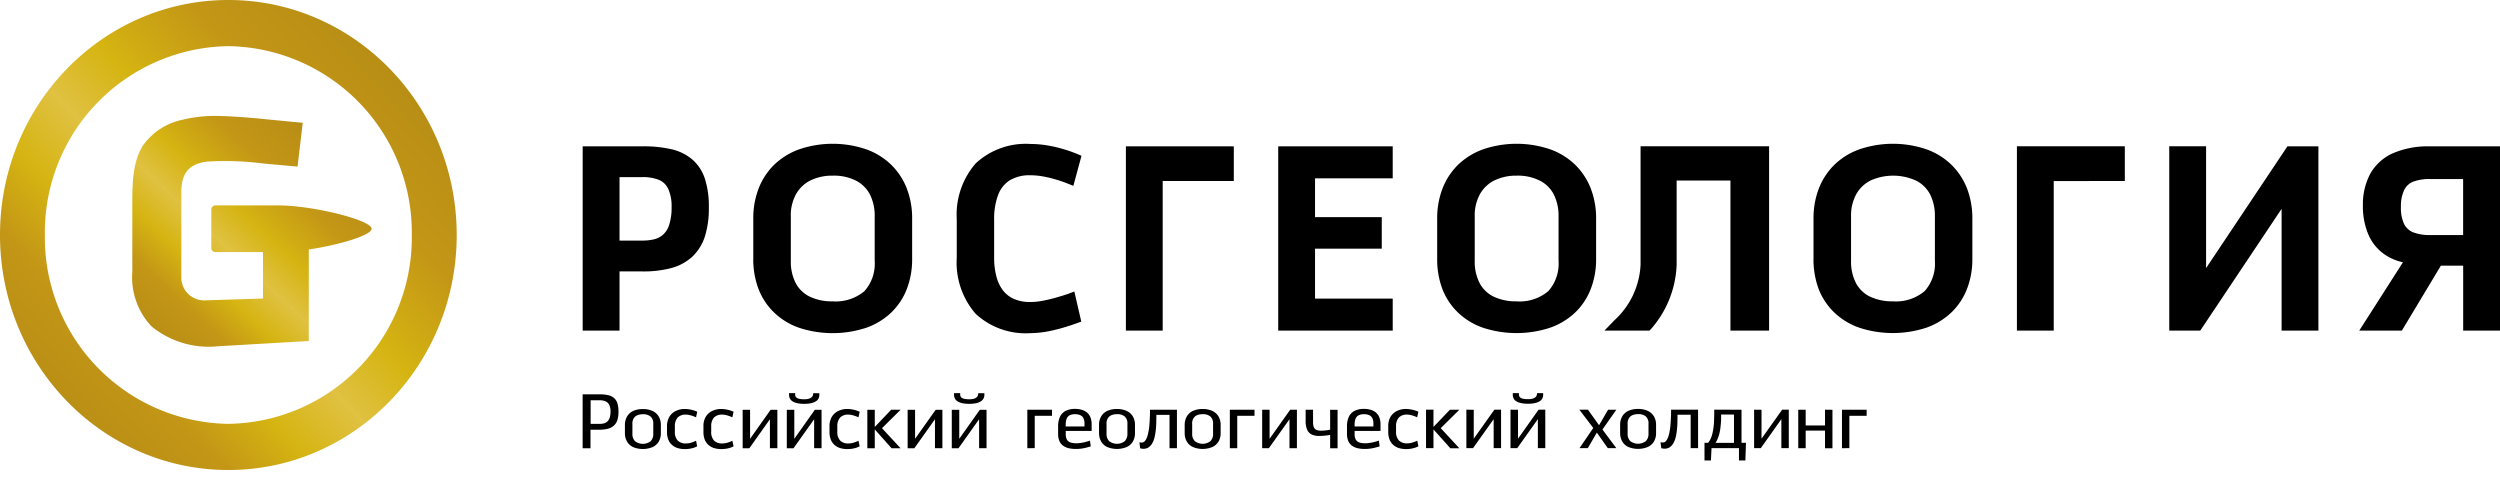 <svg width="140" height="27" fill="none" xmlns="http://www.w3.org/2000/svg"><path fill-rule="evenodd" clip-rule="evenodd" d="M96.902 10.109h-3.01v4.712a5.764 5.764 0 01-1.428 3.595l-.096.099h-2.521l.56-.579a4.492 4.492 0 001.465-3.114v-6.63h7.197v10.323h-2.164v-8.406h-.003zm4.655 4.401v-2.276a4.59 4.59 0 01.295-1.668c.192-.504.49-.96.875-1.339a3.875 3.875 0 011.41-.868 5.826 5.826 0 013.737 0 3.885 3.885 0 011.41.871c.383.378.681.833.874 1.336.2.533.3 1.098.294 1.668v2.273a4.578 4.578 0 01-.296 1.662c-.191.5-.489.952-.874 1.324a3.92 3.92 0 01-1.41.859 6.037 6.037 0 01-3.75 0 3.88 3.88 0 01-1.41-.86 3.67 3.67 0 01-.874-1.323 4.825 4.825 0 01-.283-1.662l.002.003zm2.102-2.397v2.493c-.013.435.083.867.28 1.256.174.323.444.583.773.745a2.9 2.9 0 001.296.268c.644.046 1.28-.16 1.774-.576a2.296 2.296 0 00.572-1.69v-2.495a2.66 2.66 0 00-.261-1.212 1.809 1.809 0 00-.761-.772 3.093 3.093 0 00-2.586-.019c-.334.17-.61.434-.794.76a2.484 2.484 0 00-.293 1.241zm11.35-1.974v8.376h-2.062V8.192h6.043v1.945l-3.981.002zm8.531 4.875l4.556-6.82h1.735v10.32h-2.062v-6.818l-4.556 6.819h-1.735V8.192h2.063v6.819l-.001.003zm14.395-.135h-1.247l-2.185 3.636h-2.386l2.448-3.828a2.855 2.855 0 01-1.017-.431 2.598 2.598 0 01-.933-1.155 4.07 4.07 0 01-.293-1.59 3.662 3.662 0 01.388-1.735c.281-.52.724-.935 1.262-1.18a4.914 4.914 0 012.109-.4H140v10.319h-2.062v-3.639l-.003.003zm0-1.712v-3.141h-1.855c-.319-.01-.638.04-.939.147a.96.96 0 00-.499.45c-.14.306-.205.641-.19.978-.015.333.05.665.19.967a.982.982 0 00.505.446c.299.107.616.158.933.148h1.855v.005zm-93.649-1.053v2.494c-.013.435.083.867.28 1.256.173.323.444.583.773.744.405.189.849.28 1.295.268a2.493 2.493 0 001.777-.575 2.305 2.305 0 00.572-1.69v-2.497a2.66 2.66 0 00-.261-1.212 1.806 1.806 0 00-.76-.772 2.711 2.711 0 00-1.328-.293 2.756 2.756 0 00-1.262.274 1.88 1.88 0 00-.794.763c-.205.38-.306.806-.293 1.237l.001.003zm-2.102 2.393v-2.273a4.593 4.593 0 01.295-1.668c.192-.504.49-.96.874-1.339a3.943 3.943 0 011.41-.868 5.826 5.826 0 013.738 0 3.883 3.883 0 011.41.871c.383.378.681.833.874 1.336.2.533.301 1.098.295 1.668v2.273a4.625 4.625 0 01-.292 1.662c-.19.502-.49.955-.874 1.329a3.919 3.919 0 01-1.41.859 6.035 6.035 0 01-3.75 0 3.838 3.838 0 01-1.407-.859 3.668 3.668 0 01-.874-1.324 4.69 4.69 0 01-.29-1.667zm17.978 1.816l.39 1.686-.28.102c-.249.09-.505.17-.76.247-.29.083-.581.153-.877.209-.31.056-.624.085-.939.09a4.122 4.122 0 01-3.06-1.084 4.38 4.38 0 01-1.058-3.14v-2.148a4.379 4.379 0 011.059-3.133 4.11 4.11 0 013.06-1.09c.313.001.625.027.935.078a7.71 7.71 0 011.661.47l.271.114-.456 1.684-.335-.135a7.645 7.645 0 00-.68-.231 6.425 6.425 0 00-.718-.167 3.842 3.842 0 00-.675-.06 2.134 2.134 0 00-1.176.296 1.666 1.666 0 00-.634.819c-.156.44-.23.906-.218 1.373v2.135a4.02 4.02 0 00.12 1.017c.066.28.186.544.353.778.157.212.364.382.603.492.302.133.629.197.958.188a3.7 3.7 0 00.68-.07c.251-.046.5-.105.745-.176.24-.067.474-.139.705-.218l.326-.126zm4.949-6.186v8.377H63.05V8.194h6.043v1.943h-3.98zm8.531 3.789v2.797h4.35v1.792H71.58V8.195h6.412v1.791h-4.35v2.175h3.737v1.763l-3.737.002zm8.943-1.812v2.494c-.014.435.083.867.28 1.256.173.323.443.583.773.744a2.9 2.9 0 001.295.268 2.48 2.48 0 001.774-.575 2.304 2.304 0 00.572-1.69v-2.497a2.66 2.66 0 00-.261-1.212c-.167-.33-.433-.6-.76-.772a2.706 2.706 0 00-1.324-.293 2.75 2.75 0 00-1.262.274 1.88 1.88 0 00-.795.763c-.204.38-.305.806-.292 1.237v.003zm-2.103 2.393v-2.273a4.593 4.593 0 01.296-1.668c.191-.504.49-.96.874-1.34a3.943 3.943 0 011.41-.867 5.835 5.835 0 013.74 0 3.883 3.883 0 011.41.87c.384.379.682.834.875 1.337.2.533.301 1.098.295 1.668v2.273a4.56 4.56 0 01-.295 1.662 3.64 3.64 0 01-.875 1.329 3.92 3.92 0 01-1.412.856 6.035 6.035 0 01-3.75 0 3.877 3.877 0 01-1.407-.856 3.67 3.67 0 01-.874-1.324 4.685 4.685 0 01-.287-1.667zM34.694 9.918v3.555h1.284a2.84 2.84 0 00.661-.074 1.17 1.17 0 00.493-.258 1.23 1.23 0 00.335-.53 3.07 3.07 0 00.142-1.003c.016-.36-.052-.72-.197-1.05a1.007 1.007 0 00-.508-.483 2.38 2.38 0 00-.926-.157h-1.284zm0 5.275v3.321H32.63V8.194h3.347a6.987 6.987 0 011.582.154c.437.09.846.285 1.191.567.337.291.587.669.724 1.093.16.518.234 1.058.221 1.6a5.236 5.236 0 01-.218 1.623 2.67 2.67 0 01-.715 1.15 2.83 2.83 0 01-1.19.635 6.06 6.06 0 01-1.595.184h-1.284v-.007z" fill="#000"/><path d="M73.116 22.946v.622c-.007.168.022.335.083.492.05.119.14.215.255.271.137.06.285.088.434.083a3.986 3.986 0 00.6-.058v.745h.416v-2.153h-.416v1.114c-.04.006-.089.016-.141.025a2.47 2.47 0 01-.358.03.635.635 0 01-.28-.049.29.29 0 01-.141-.16.784.784 0 01-.037-.277v-.685h-.415zm-2.435 0V25.1h.376l1.154-1.623V25.1h.416v-2.154h-.376l-1.154 1.625v-1.625h-.416zM69.286 25.1v-1.815h.967v-.339h-1.382V25.1h.415zm-2.527-1.37a.582.582 0 01.07-.296.435.435 0 01.2-.18.757.757 0 01.318-.059.63.63 0 01.437.132.512.512 0 01.148.4v.557a.57.57 0 01-.148.42.718.718 0 01-.874 0 .566.566 0 01-.148-.42v-.553l-.003-.001zm-.416.52a.929.929 0 00.12.479.76.76 0 00.339.304c.348.144.74.144 1.089 0a.778.778 0 00.345-.304.908.908 0 00.12-.479v-.452a.92.92 0 00-.12-.478.782.782 0 00-.345-.308 1.274 1.274 0 00-.545-.108 1.257 1.257 0 00-.545.108.767.767 0 00-.339.308.94.94 0 00-.12.478v.452h.001zm-1.942-1.305a11.195 11.195 0 01-.037.877c-.01.127-.03.254-.056.379a1.662 1.662 0 01-.083.304.635.635 0 01-.12.204.224.224 0 01-.16.073c-.022 0-.045 0-.067-.003l-.07-.009.04.333a.3.3 0 00.059.015.254.254 0 00.068.01.52.52 0 00.351-.08.698.698 0 00.203-.229c.057-.105.1-.216.127-.332.03-.132.053-.266.067-.4a4.92 4.92 0 00.028-.431c.003-.144.006-.29.006-.425h.736v1.868h.415v-2.153h-1.507zm-2.438.785a.582.582 0 01.07-.296.435.435 0 01.2-.18.757.757 0 01.317-.059.63.63 0 01.438.132.513.513 0 01.147.4v.557a.57.57 0 01-.148.42.718.718 0 01-.874 0 .566.566 0 01-.147-.42v-.553l-.003-.001zm-.416.52a.929.929 0 00.12.479.76.76 0 00.338.304c.349.144.74.144 1.09 0a.778.778 0 00.344-.304.908.908 0 00.12-.479v-.452a.92.92 0 00-.12-.478.782.782 0 00-.345-.308 1.274 1.274 0 00-.544-.108 1.257 1.257 0 00-.545.108.767.767 0 00-.34.308.911.911 0 00-.119.478v.452zm-1.866-.47a.923.923 0 01.052-.336.362.362 0 01.17-.188.627.627 0 01.292-.06.706.706 0 01.296.052.36.36 0 01.18.17.658.658 0 01.06.299v.166h-1.054v-.102l.004-.002zm1.358.897c-.08.027-.163.049-.253.073-.089.025-.175.04-.258.052a1.7 1.7 0 01-.234.022 1.272 1.272 0 01-.255-.022.48.48 0 01-.194-.077.355.355 0 01-.12-.154.657.657 0 01-.043-.255v-.182h1.45v-.37a1.075 1.075 0 00-.068-.395.708.708 0 00-.19-.268.843.843 0 00-.297-.153 1.327 1.327 0 00-.378-.05 1.109 1.109 0 00-.539.12.708.708 0 00-.308.336 1.3 1.3 0 00-.098.529v.416a.99.99 0 00.077.409c.047.103.12.192.212.258a.89.89 0 00.317.136c.13.027.262.041.395.04.142 0 .284-.014.424-.04.136-.028.271-.063.404-.105l-.044-.317v-.003zm-3.094.419v-1.811h.967v-.339H57.53V25.1l.415-.005zm19.271-.42c-.08.028-.163.05-.252.074-.09.025-.176.04-.259.052a1.7 1.7 0 01-.234.022 1.272 1.272 0 01-.255-.022.46.46 0 01-.194-.077.355.355 0 01-.12-.154.657.657 0 01-.043-.255v-.182h1.45v-.37a1.075 1.075 0 00-.068-.395.709.709 0 00-.19-.268.844.844 0 00-.296-.153 1.328 1.328 0 00-.379-.05 1.11 1.11 0 00-.538.12.708.708 0 00-.309.336 1.3 1.3 0 00-.098.529v.416a.99.99 0 00.077.409c.047.103.12.192.212.258a.89.89 0 00.317.136c.13.028.262.041.395.04.142 0 .284-.014.424-.04a3.69 3.69 0 00.404-.105l-.043-.317-.001-.003zm-1.357-.896a.856.856 0 01.055-.336.363.363 0 01.17-.188.628.628 0 01.292-.06.706.706 0 01.296.052.354.354 0 01.179.17.659.659 0 01.06.299v.166h-1.053v-.104zm3.506.897c-.062.03-.126.057-.19.08a1.33 1.33 0 01-.18.052.955.955 0 01-.191.019.622.622 0 01-.468-.164.7.7 0 01-.157-.502v-.279a.718.718 0 01.154-.499.614.614 0 01.47-.166.88.88 0 01.195.024 1.89 1.89 0 01.363.127l.068-.313a1.914 1.914 0 00-.225-.083 2.217 2.217 0 00-.24-.052 1.487 1.487 0 00-.225-.019 1.127 1.127 0 00-.526.12.848.848 0 00-.348.326 1.001 1.001 0 00-.123.514v.332c-.003.142.021.283.07.416a.758.758 0 00.204.299.878.878 0 00.314.18c.132.04.27.06.41.06a2.2 2.2 0 00.28-.022c.077-.015.154-.033.23-.056a1.48 1.48 0 00.18-.077l-.065-.314v-.003zm.908-1.735h-.415v2.154h.416v-1.034h.015l.93 1.04h.505l-1.043-1.126 1.043-1.03h-.53l-.905.947h-.015v-.951zm1.844 0v2.154h.373l1.155-1.623v1.623h.415v-2.154h-.375l-1.155 1.625v-1.62l-.413-.005zm2.599-.927v.087a.464.464 0 00.049.215.37.37 0 00.135.145c.06.04.125.07.194.089.075.022.153.037.23.046a2.188 2.188 0 00.486 0 1.37 1.37 0 00.231-.046.796.796 0 00.194-.09.398.398 0 00.133-.144.43.43 0 00.049-.215v-.087h-.342a.377.377 0 01-.019.12.227.227 0 01-.073.108.379.379 0 01-.154.08.887.887 0 01-.261.03 1.37 1.37 0 01-.25-.018.475.475 0 01-.15-.052.198.198 0 01-.105-.16.856.856 0 01-.003-.089v-.017h-.345v-.002zm-.127.927v2.154h.376l1.155-1.623v1.623h.416v-2.154h-.376l-1.151 1.625v-1.62l-.42-.005zm4.335 0h-.479l.778 1.025-.772 1.13h.465l.508-.872.612.871h.479l-.778-1.043.778-1.11h-.462l-.505.87-.622-.87h-.002zm1.804 1.305a.928.928 0 00.12.479c.079.134.197.24.338.304.35.144.74.144 1.09 0a.778.778 0 00.344-.304.907.907 0 00.12-.479v-.452a.918.918 0 00-.12-.478.782.782 0 00-.344-.308 1.274 1.274 0 00-.545-.108 1.257 1.257 0 00-.545.108.766.766 0 00-.34.308.94.94 0 00-.119.478v.452zm.416-.52a.583.583 0 01.07-.296.42.42 0 01.2-.18.757.757 0 01.317-.059.63.63 0 01.438.132.512.512 0 01.147.4v.557a.572.572 0 01-.148.42.718.718 0 01-.874 0 .565.565 0 01-.147-.42v-.553l-.003-.001zm2.438-.785a11.196 11.196 0 01-.037.877c-.012.135-.03.264-.055.379a1.654 1.654 0 01-.084.304.631.631 0 01-.12.204.222.222 0 01-.16.073c-.022 0-.045 0-.067-.003-.019 0-.043-.006-.07-.009l.042.33a.33.33 0 00.06.015.276.276 0 00.068.01.521.521 0 00.351-.08.698.698 0 00.203-.229c.057-.105.1-.216.127-.332.03-.132.053-.266.067-.4.016-.142.025-.287.028-.431.003-.144.006-.29.006-.425h.736v1.871h.415v-2.153h-1.51zm2.416 0c0 .092 0 .194-.003.305l-.009.338a3.496 3.496 0 01-.03.351 3.144 3.144 0 01-.06.336 1.55 1.55 0 01-.099.295.95.95 0 01-.145.231h-.2v.988h.36l.034-.69h1.536v.69h.359l.034-.988h-.25v-1.854l-1.527-.002zm1.105.271v1.588h-1.031c.072-.12.13-.248.172-.381a2.25 2.25 0 00.092-.404c.019-.135.03-.27.04-.406.01-.135.006-.268.006-.397h.721zm1.127-.27v2.152h.376l1.15-1.622v1.623h.416v-2.154H99.8l-1.155 1.625v-1.62l-.415-.005zm3.971 0v.883h-1.083v-.88h-.416V25.1h.416v-.987h1.083v.988h.416v-2.153l-.416-.006zm1.364 2.152v-1.81h.967v-.339h-1.382V25.1l.415-.005zM53.3 22.947v2.154h.376l1.154-1.623V25.1h.416v-2.153h-.376l-1.151 1.625v-1.625H53.3zm.126-.927v.087a.464.464 0 00.05.215.427.427 0 00.132.145c.06.039.125.069.193.089.076.022.153.037.231.046a2.19 2.19 0 00.482 0 1.37 1.37 0 00.231-.046.748.748 0 00.194-.09.406.406 0 00.185-.36v-.086h-.342a.372.372 0 01-.019.12.228.228 0 01-.073.108.379.379 0 01-.154.08.883.883 0 01-.261.03 1.339 1.339 0 01-.247-.018.475.475 0 01-.15-.052.2.2 0 01-.105-.16.429.429 0 01-.003-.089v-.022h-.345l.001.003zm-2.598.927v2.154h.376l1.154-1.623V25.1h.416v-2.153h-.376l-1.154 1.625v-1.625h-.416zm-1.841 0h-.416v2.154h.416v-1.038h.015l.927 1.04h.505l-1.043-1.126 1.043-1.031h-.53l-.902.948h-.015v-.947zm-.911 1.735c-.063.03-.126.057-.191.08a1.33 1.33 0 01-.18.052.955.955 0 01-.19.019.622.622 0 01-.468-.164.7.7 0 01-.157-.502v-.283a.718.718 0 01.154-.499.613.613 0 01.47-.166c.067 0 .133.009.197.024a1.9 1.9 0 01.363.127l.068-.313a1.914 1.914 0 00-.225-.084 2.217 2.217 0 00-.24-.052 1.513 1.513 0 00-.224-.018 1.126 1.126 0 00-.527.12.846.846 0 00-.347.326c-.086.157-.13.334-.127.513v.333a1.13 1.13 0 00.071.416.758.758 0 00.203.299.88.88 0 00.315.18c.132.04.27.06.409.059.094 0 .187-.008.28-.021.078-.014.155-.033.23-.056.062-.022.122-.048.18-.077l-.064-.314zm-4.015-1.735v2.154h.376l1.155-1.623V25.1h.415v-2.153h-.375l-1.151 1.625v-1.625h-.42zm.126-.927v.087a.464.464 0 00.05.215.427.427 0 00.132.145c.06.04.125.07.194.089.075.022.152.037.23.046a2.19 2.19 0 00.482 0 1.4 1.4 0 00.232-.046.748.748 0 00.194-.09.399.399 0 00.132-.144.429.429 0 00.049-.215v-.087h-.342a.4.4 0 01-.018.12.228.228 0 01-.074.108.402.402 0 01-.154.08.883.883 0 01-.261.03 1.339 1.339 0 01-.247-.018.475.475 0 01-.15-.052.2.2 0 01-.105-.16.436.436 0 01-.003-.089v-.022h-.342l.001.003zm-2.598.927v2.154h.376l1.15-1.623V25.1h.417v-2.153h-.376l-1.151 1.625v-1.625h-.416zm-.575 1.735c-.063.03-.126.057-.191.08-.059.022-.119.04-.18.052a.955.955 0 01-.19.019.621.621 0 01-.469-.164.7.7 0 01-.156-.502v-.283a.717.717 0 01.153-.499.613.613 0 01.471-.166c.067 0 .133.009.197.024a1.89 1.89 0 01.363.127l.068-.313a1.914 1.914 0 00-.225-.084 2.217 2.217 0 00-.24-.052 1.513 1.513 0 00-.224-.018 1.126 1.126 0 00-.527.12.847.847 0 00-.347.326 1.001 1.001 0 00-.124.513v.333c-.002.142.021.283.07.416a.758.758 0 00.204.299.878.878 0 00.314.18c.133.04.27.06.41.059.093 0 .187-.008.28-.021.078-.014.155-.033.23-.056.062-.022.122-.048.18-.077l-.068-.314zm-2.035 0c-.062.03-.126.057-.19.08a1.33 1.33 0 01-.18.052.955.955 0 01-.19.019.622.622 0 01-.469-.164.7.7 0 01-.157-.502v-.283a.718.718 0 01.154-.499.613.613 0 01.471-.166c.066 0 .132.009.197.024a1.9 1.9 0 01.363.127l.068-.313a1.914 1.914 0 00-.225-.084 2.142 2.142 0 00-.243-.052 1.513 1.513 0 00-.225-.018 1.126 1.126 0 00-.527.12.846.846 0 00-.347.326c-.086.157-.13.334-.127.513v.333a1.13 1.13 0 00.071.416.758.758 0 00.203.299.88.88 0 00.315.18c.132.04.27.06.409.059.094 0 .187-.008.28-.021.078-.015.155-.033.23-.056.062-.022.122-.048.18-.077l-.06-.314zm-3.567-.948a.582.582 0 01.07-.296.435.435 0 01.2-.18.757.757 0 01.317-.06.63.63 0 01.438.133.513.513 0 01.147.4v.557a.57.57 0 01-.148.419.718.718 0 01-.874 0 .565.565 0 01-.147-.419v-.554h-.003zm-.416.52a.929.929 0 00.12.479.76.76 0 00.338.304c.35.144.74.144 1.09 0a.777.777 0 00.344-.304.907.907 0 00.12-.479v-.452a.919.919 0 00-.12-.479.782.782 0 00-.344-.308 1.274 1.274 0 00-.545-.107 1.258 1.258 0 00-.546.107.767.767 0 00-.338.308.94.94 0 00-.12.479v.452zm-1.924-1.84h.505a.82.82 0 01.33.06.42.42 0 01.209.196.81.81 0 01.073.379 1.09 1.09 0 01-.049.35.478.478 0 01-.135.21.492.492 0 01-.194.102.82.82 0 01-.23.024h-.506v-1.323l-.003.002zm-.444-.327v3.017h.44v-1.04h.506c.16.002.319-.017.474-.056a.8.8 0 00.332-.176.737.737 0 00.194-.314 1.51 1.51 0 00.06-.473 1.534 1.534 0 00-.06-.465.654.654 0 00-.194-.296.76.76 0 00-.332-.156 2.132 2.132 0 00-.474-.047h-.946v.006z" fill="#000"/><path fill-rule="evenodd" clip-rule="evenodd" d="M0 13.16c0 7.266 5.726 13.16 12.788 13.16 7.06 0 12.788-5.894 12.788-13.16S19.849 0 12.788 0C5.726 0 0 5.894 0 13.16zm2.513 0A10.427 10.427 0 0112.788 2.584 10.43 10.43 0 0123.06 13.16a10.424 10.424 0 01-10.273 10.576A10.429 10.429 0 012.513 13.16z" fill="url(#paint0_linear)"/><path fill-rule="evenodd" clip-rule="evenodd" d="M7.41 11.226v3.986a4 4 0 001.077 3.067 5.062 5.062 0 003.725 1.111l5.08-.293v-5.124c1.714-.259 3.518-.8 3.518-1.16 0-.494-3.31-1.31-5.233-1.31h-3.522a.226.226 0 00-.221.23v2.153a.224.224 0 00.221.228h2.672v2.604l-3.193.1a1.278 1.278 0 01-1.379-1.294c0-.441.003-3.999 0-4.76-.006-1.057.425-1.593 1.447-1.715a16.729 16.729 0 013.14.107l1.921.173.29-2.452-2.053-.198c-.83-.088-1.66-.15-2.494-.182-.104-.003-.21-.006-.317-.006a7.66 7.66 0 00-1.89.22 3.604 3.604 0 00-2.16 1.391c-.533.795-.626 1.827-.63 3.123z" fill="url(#paint1_linear)"/><defs><linearGradient id="paint0_linear" x1=".818" y1="25.057" x2="25.419" y2="1.969" gradientUnits="userSpaceOnUse"><stop stop-color="#B08814"/><stop offset=".23" stop-color="#C39616"/><stop offset=".34" stop-color="#D5B412"/><stop offset=".45" stop-color="#E0C141"/><stop offset=".56" stop-color="#D5B412"/><stop offset=".72" stop-color="#C39616"/><stop offset="1" stop-color="#B08814"/></linearGradient><linearGradient id="paint1_linear" x1="6.726" y1="19.443" x2="19.141" y2="6.213" gradientUnits="userSpaceOnUse"><stop stop-color="#B08814"/><stop offset=".23" stop-color="#C39616"/><stop offset=".34" stop-color="#D5B412"/><stop offset=".45" stop-color="#E0C141"/><stop offset=".56" stop-color="#D5B412"/><stop offset=".72" stop-color="#C39616"/><stop offset="1" stop-color="#B08814"/></linearGradient></defs></svg>